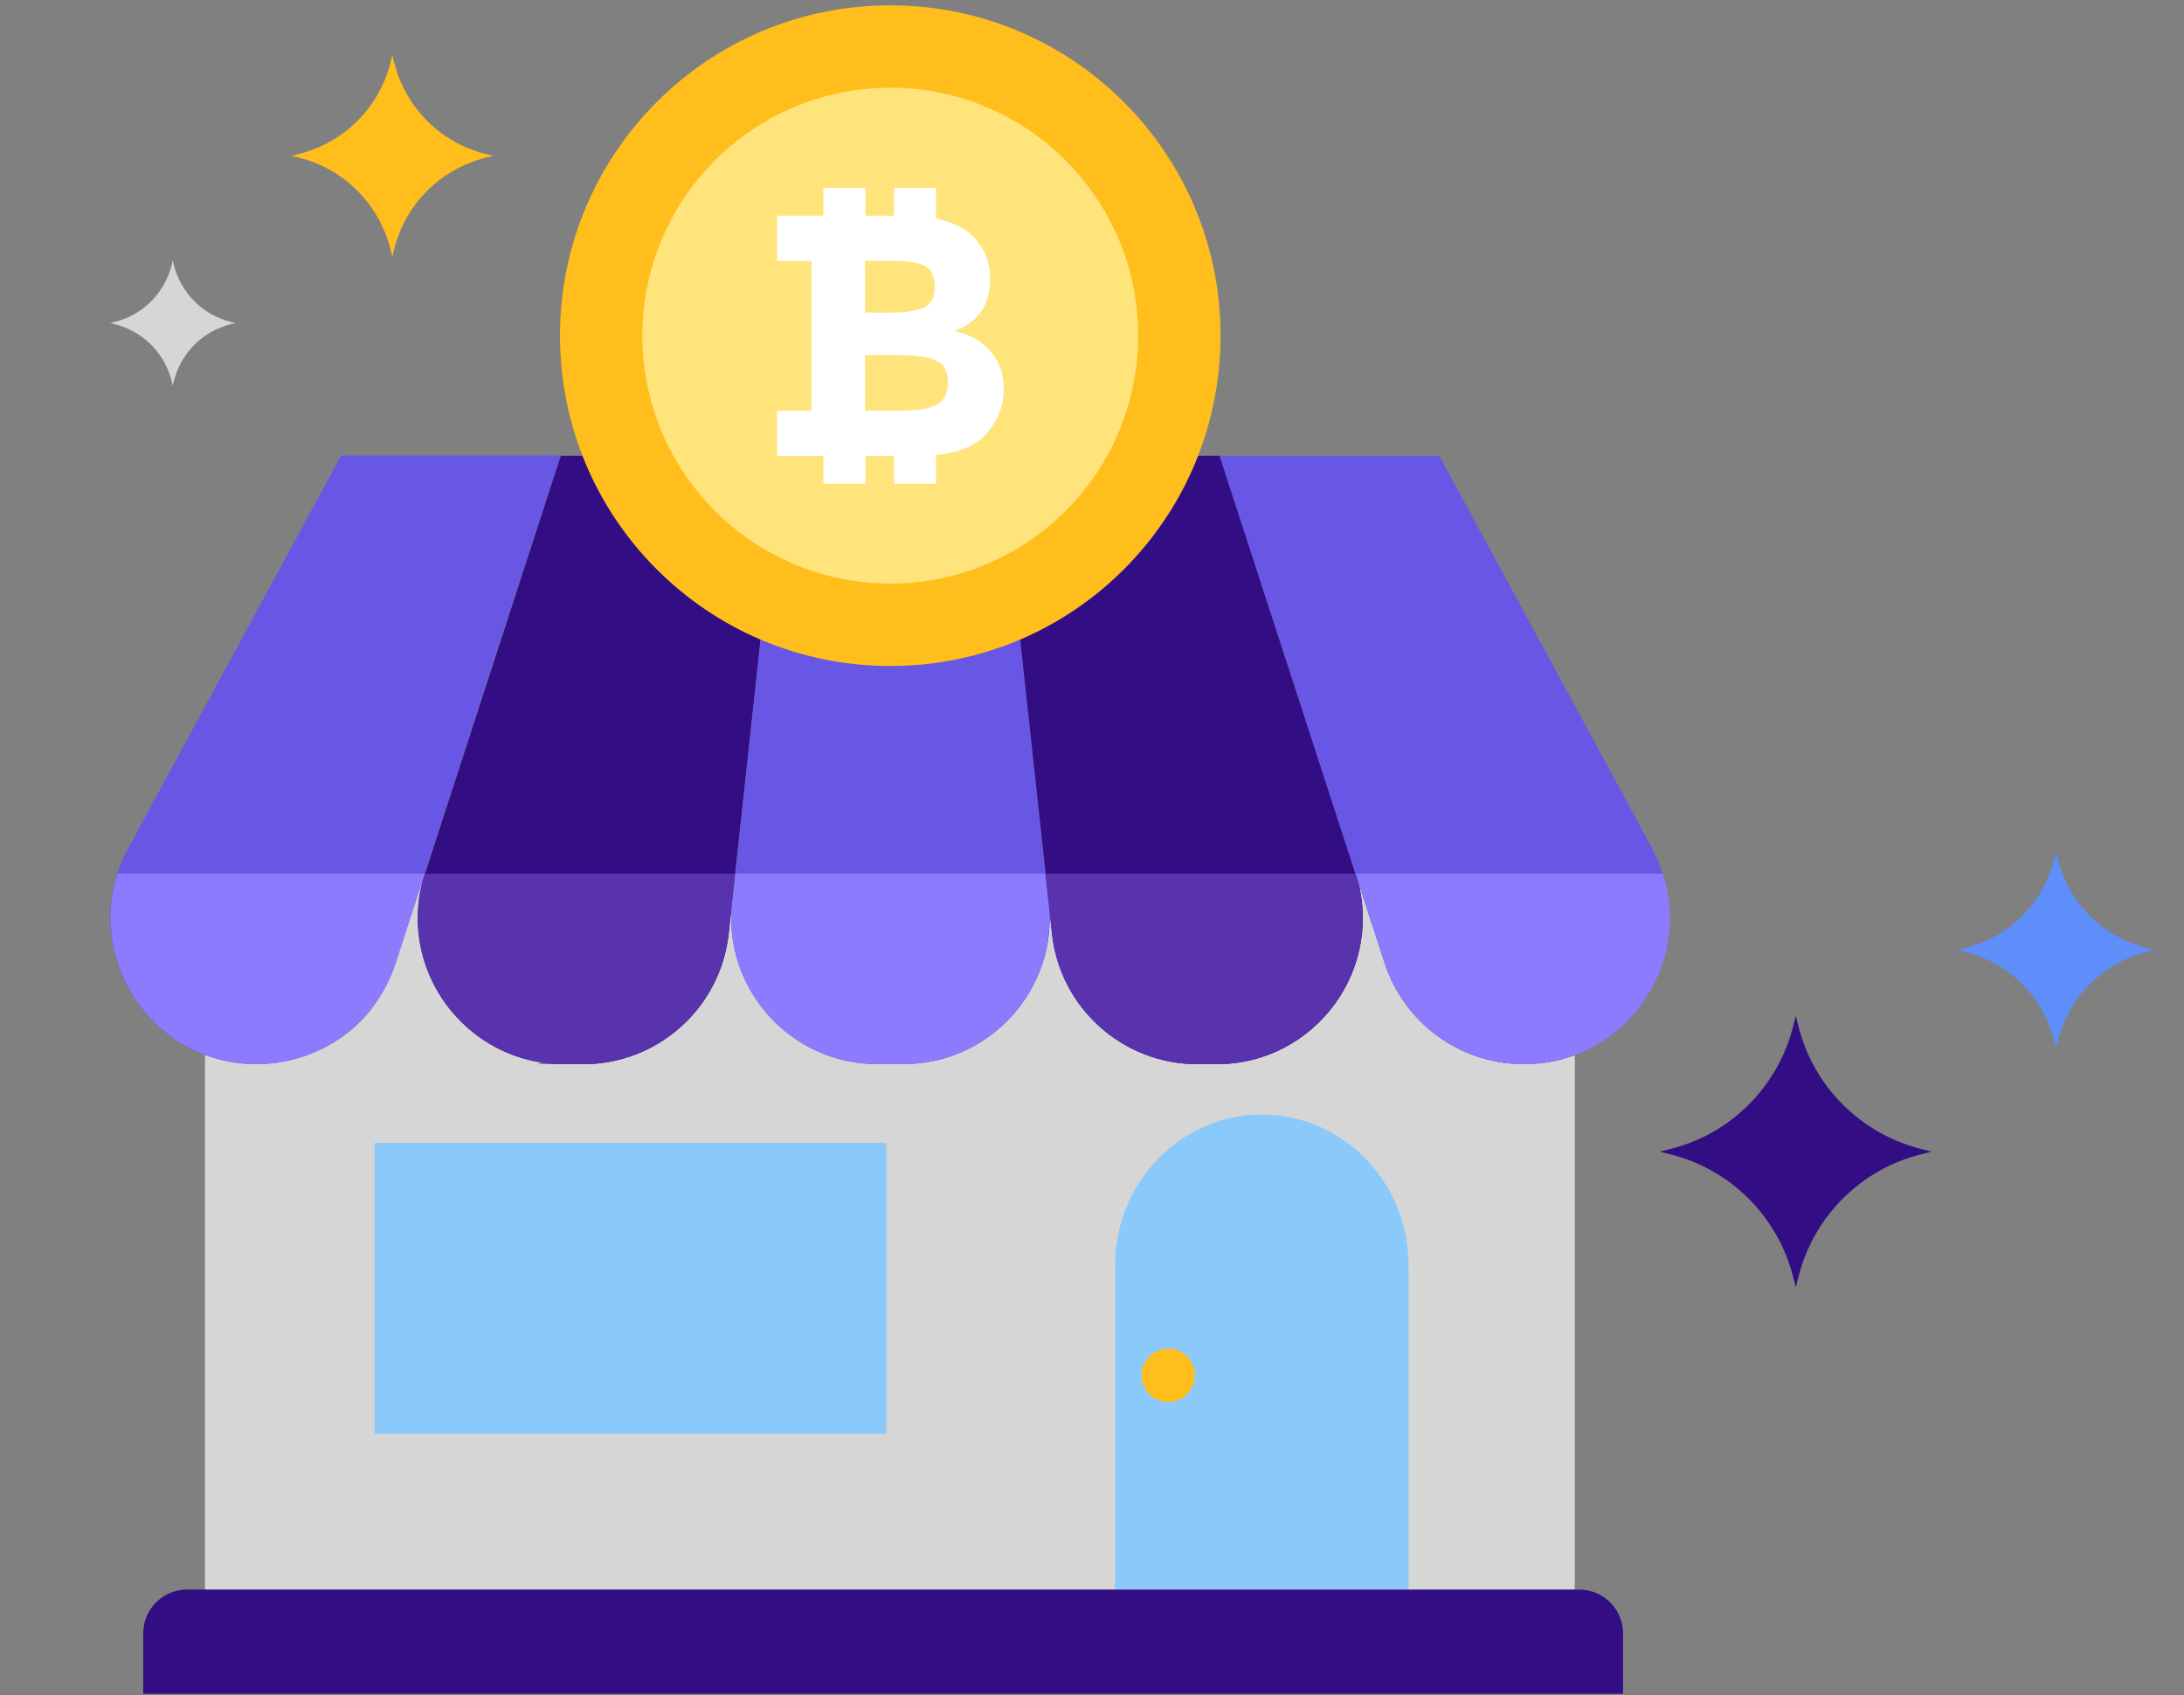 <?xml version="1.0" encoding="UTF-8"?>
<svg id="fd90b8a3-4437-4e53-9ed1-6a62608c98e9" xmlns="http://www.w3.org/2000/svg" xmlns:xlink="http://www.w3.org/1999/xlink" version="1.1" viewBox="0 0 901.3 699.5">
  <rect x="0" y="0" width="901.3" height="699.5" fill="#808080" stroke="none"/>
  <!-- Generator: Adobe Illustrator 29.2.1, SVG Export Plug-In . SVG Version: 2.1.0 Build 116)  -->
  <defs>
    <style>
      .st0 {
        fill: #d6d6d6;
      }

      .st1 {
        fill: #5d8ef9;
      }

      .st2 {
        fill: #8c7bfd;
      }

      .st3 {
        fill: #5932ae;
      }

      .st4 {
        fill: #330d84;
      }

      .st5 {
        fill: #fff;
      }

      .st6 {
        fill: #8ac9f9;
      }

      .st7 {
        fill: #ffe37b;
      }

      .st8 {
        fill: #6857e5;
      }

      .st9 {
        fill: #ffbe1b;
      }
    </style>
  </defs>
  <path class="st4" d="M792.8,474.1c-24.9-6.3-44.4-25.7-50.6-50.6l-1.1-4.3-1.1,4.3c-6.3,24.9-25.7,44.4-50.7,50.6l-4.3,1.1,4.3,1.1c24.9,6.2,44.4,25.7,50.7,50.6l1.1,4.3,1.1-4.3c6.2-24.9,25.7-44.4,50.6-50.6l4.3-1.1-4.3-1.1Z"/>
  <path class="st9" d="M200.3,63.5c-18.5-4.6-32.9-19.1-37.6-37.6l-.8-3.2-.8,3.2c-4.6,18.5-19.1,32.9-37.6,37.6l-3.2.8,3.2.8c18.5,4.6,32.9,19.1,37.6,37.6l.8,3.2.8-3.2c4.6-18.5,19.1-32.9,37.6-37.6l3.2-.8-3.2-.8Z"/>
  <path class="st1" d="M885.9,391.2c-18-4.5-32.1-18.6-36.6-36.6l-.8-3.1-.8,3.1c-4.5,18-18.6,32.1-36.6,36.6l-3.1.8,3.1.8c18,4.5,32.1,18.6,36.6,36.6l.8,3.1.8-3.1c4.5-18,18.6-32.1,36.6-36.6l3.1-.8-3.1-.8Z"/>
  <path class="st0" d="M636.8,438.5c-.9.1-1.8.2-2.6.3-.4,0-.9,0-1.3.1-27.6,1.9-52.9-15.2-61.4-41.5l-12-36.9h0c5.4,17,2.9,34.2-5,48.1h0c-9.9,17.5-28.5,29.2-48.6,30.4-1.3,0-2.5.1-3.8.1h-7.9c-30.8,0-56.6-23.2-60-53.8l-2.2-20.6.8,7.6c3.9,35.7-24.1,66.8-60,66.8h-10.7c-35.9,0-63.8-31.1-60-66.8l-1.4,13c-3.3,30.6-29.2,53.8-60,53.8s-12.8.2-19.1-1c-.5,0-1-.2-1.5-.3-16.7-3.5-31.3-14.3-39.8-29.1-8-14-10.5-31.1-5.1-48.1h0l-12,36.9c-1.8,5.5-4.7,11.1-7.9,16-12.3,18.5-35.8,28-57.5,25.1-.5,0-1-.2-1.5-.2-4-.6-7.9-1.7-11.7-3.1v220.8h565.3v-220.8c-4.2,1.7-8.7,2.8-13.2,3.4h0Z"/>
  <path class="st8" d="M140.7,188.1l-87.8,161.9c-21.8,40.2,7.3,89,53,89,26.1,0,49.3-16.8,57.3-41.7l68.1-209.3h-90.7Z"/>
  <path class="st4" d="M240.4,188.1h-9l-55.9,172c-12.7,39,16.4,79,57.3,79h7.9c30.8,0,56.6-23.2,60-53.8l13.2-121.4c-33.5-14.3-60.1-41.7-73.4-75.8h0Z"/>
  <path class="st8" d="M432.7,372.3l-11.7-108.4c-16.9,7.2-35.1,11-53.6,10.9-18.4,0-36.6-3.7-53.5-10.9l-11.7,108.3c-3.9,35.7,24.1,66.8,60,66.8h10.7c35.9,0,63.8-31.1,60-66.8h0Z"/>
  <path class="st4" d="M559.3,360.1l-55.9-172h-9c-13.3,34.1-39.9,61.5-73.4,75.8l13.2,121.4c3.3,30.6,29.2,53.8,60,53.8h7.9c41,0,70-40,57.3-79h0Z"/>
  <path class="st8" d="M681.8,350l-87.8-161.9h-90.7l68.1,209.3c8.1,24.8,31.2,41.7,57.3,41.7,45.7,0,74.8-48.9,53-89h0Z"/>
  <path class="st2" d="M48.5,360.5c-12.2,37.7,15.7,78.6,57.5,78.6,26.1,0,49.3-16.8,57.3-41.7l12-36.9H48.5ZM432.7,372.3l-1.3-11.8h-128l-1.3,11.8c-3.9,35.7,24.1,66.8,60,66.8h10.7c35.9,0,63.8-31.1,60-66.8h0Z"/>
  <path class="st3" d="M559.4,360.5h-128l2.7,24.8c3.3,30.6,29.2,53.8,60,53.8h7.9c40.8,0,69.8-39.7,57.5-78.6h0Z"/>
  <path class="st2" d="M686.3,360.5h-126.8l12,36.9c8.1,24.8,31.2,41.7,57.3,41.7,41.8,0,69.7-40.9,57.5-78.6h0Z"/>
  <path class="st6" d="M154.6,471.6h211.2v120h-211.2v-120ZM520.7,459.9c-33.4,0-60.5,27.9-60.5,62.3v133.7h121.1v-133.7c0-34.4-27.1-62.3-60.6-62.3Z"/>
  <path class="st4" d="M651.6,655.9H77.2c-10,0-18.1,8.1-18.1,18.1h0v24.9h610.7v-24.9c0-10-8.1-18.1-18.1-18.1h0Z"/>
  <path class="st3" d="M175.3,360.5c-12.4,38.8,16.6,78.6,57.5,78.6h7.9c30.8,0,56.6-23.2,60-53.8l2.7-24.8h-128Z"/>
  <path class="st9" d="M482.1,556.5c-6.1,0-11,4.9-11,11s4.9,11,11,11,11-4.9,11-11-4.9-11-11-11ZM367.4,2.2c-75.3,0-136.3,61-136.3,136.3s61,136.3,136.3,136.3,136.3-61,136.3-136.3S442.7,2.2,367.4,2.2h0Z"/>
  <path class="st7" d="M367.4,36.2c-56.5,0-102.3,45.8-102.3,102.3s45.8,102.3,102.3,102.3,102.3-45.8,102.3-102.3-45.8-102.3-102.3-102.3h0Z"/>
  <path class="st5" d="M408.6,144.9c-3.6-4.2-8.5-7-14.7-8.3,1.2-.5,2.4-1.1,3.6-1.6.7-.3,1.9-1.2,3.6-2.5,5-3.8,7.5-9.6,7.5-17.3s-2.2-12.2-6.7-17.3c-2.5-2.7-6.1-4.9-11-6.5-1.5-.5-3.1-.9-4.6-1.2v-12.6h-17.4v11.4h-11.7v-11.4h-17.4v11.4h-19.1v18.7h14.2v61.8h-14.2v18.7h19.1v11.4h17.4v-11.4h11.7v11.4h17.4v-11.8c9.5-1,16.4-3.9,20.8-8.8,4.7-5.3,7.1-11.4,7.1-18.3s-1.8-11.5-5.5-15.7h0ZM357,107.6h10.7c6.5,0,11.2.7,13.9,2.1,2.8,1.4,4.1,4.3,4.1,8.7s-1.5,7.3-4.5,8.6c-3,1.3-7.6,2-13.7,2h-10.5v-21.4h0ZM386.5,167.1c-3.2,1.6-7.9,2.3-14.3,2.3h-15.2v-22.9h13.1c7.4,0,12.8.7,16.1,2.2,3.4,1.5,5,4.5,5,9.1,0,4.6-1.6,7.7-4.8,9.2Z"/>
  <path class="st0" d="M95.1,132.8c-11.4-2.9-20.4-11.8-23.3-23.3l-.5-2-.5,2c-2.9,11.4-11.8,20.4-23.3,23.3l-2,.5,2,.5c11.4,2.9,20.4,11.8,23.3,23.3l.5,2,.5-2c2.9-11.4,11.8-20.4,23.3-23.3l2-.5-2-.5Z"/>
</svg>